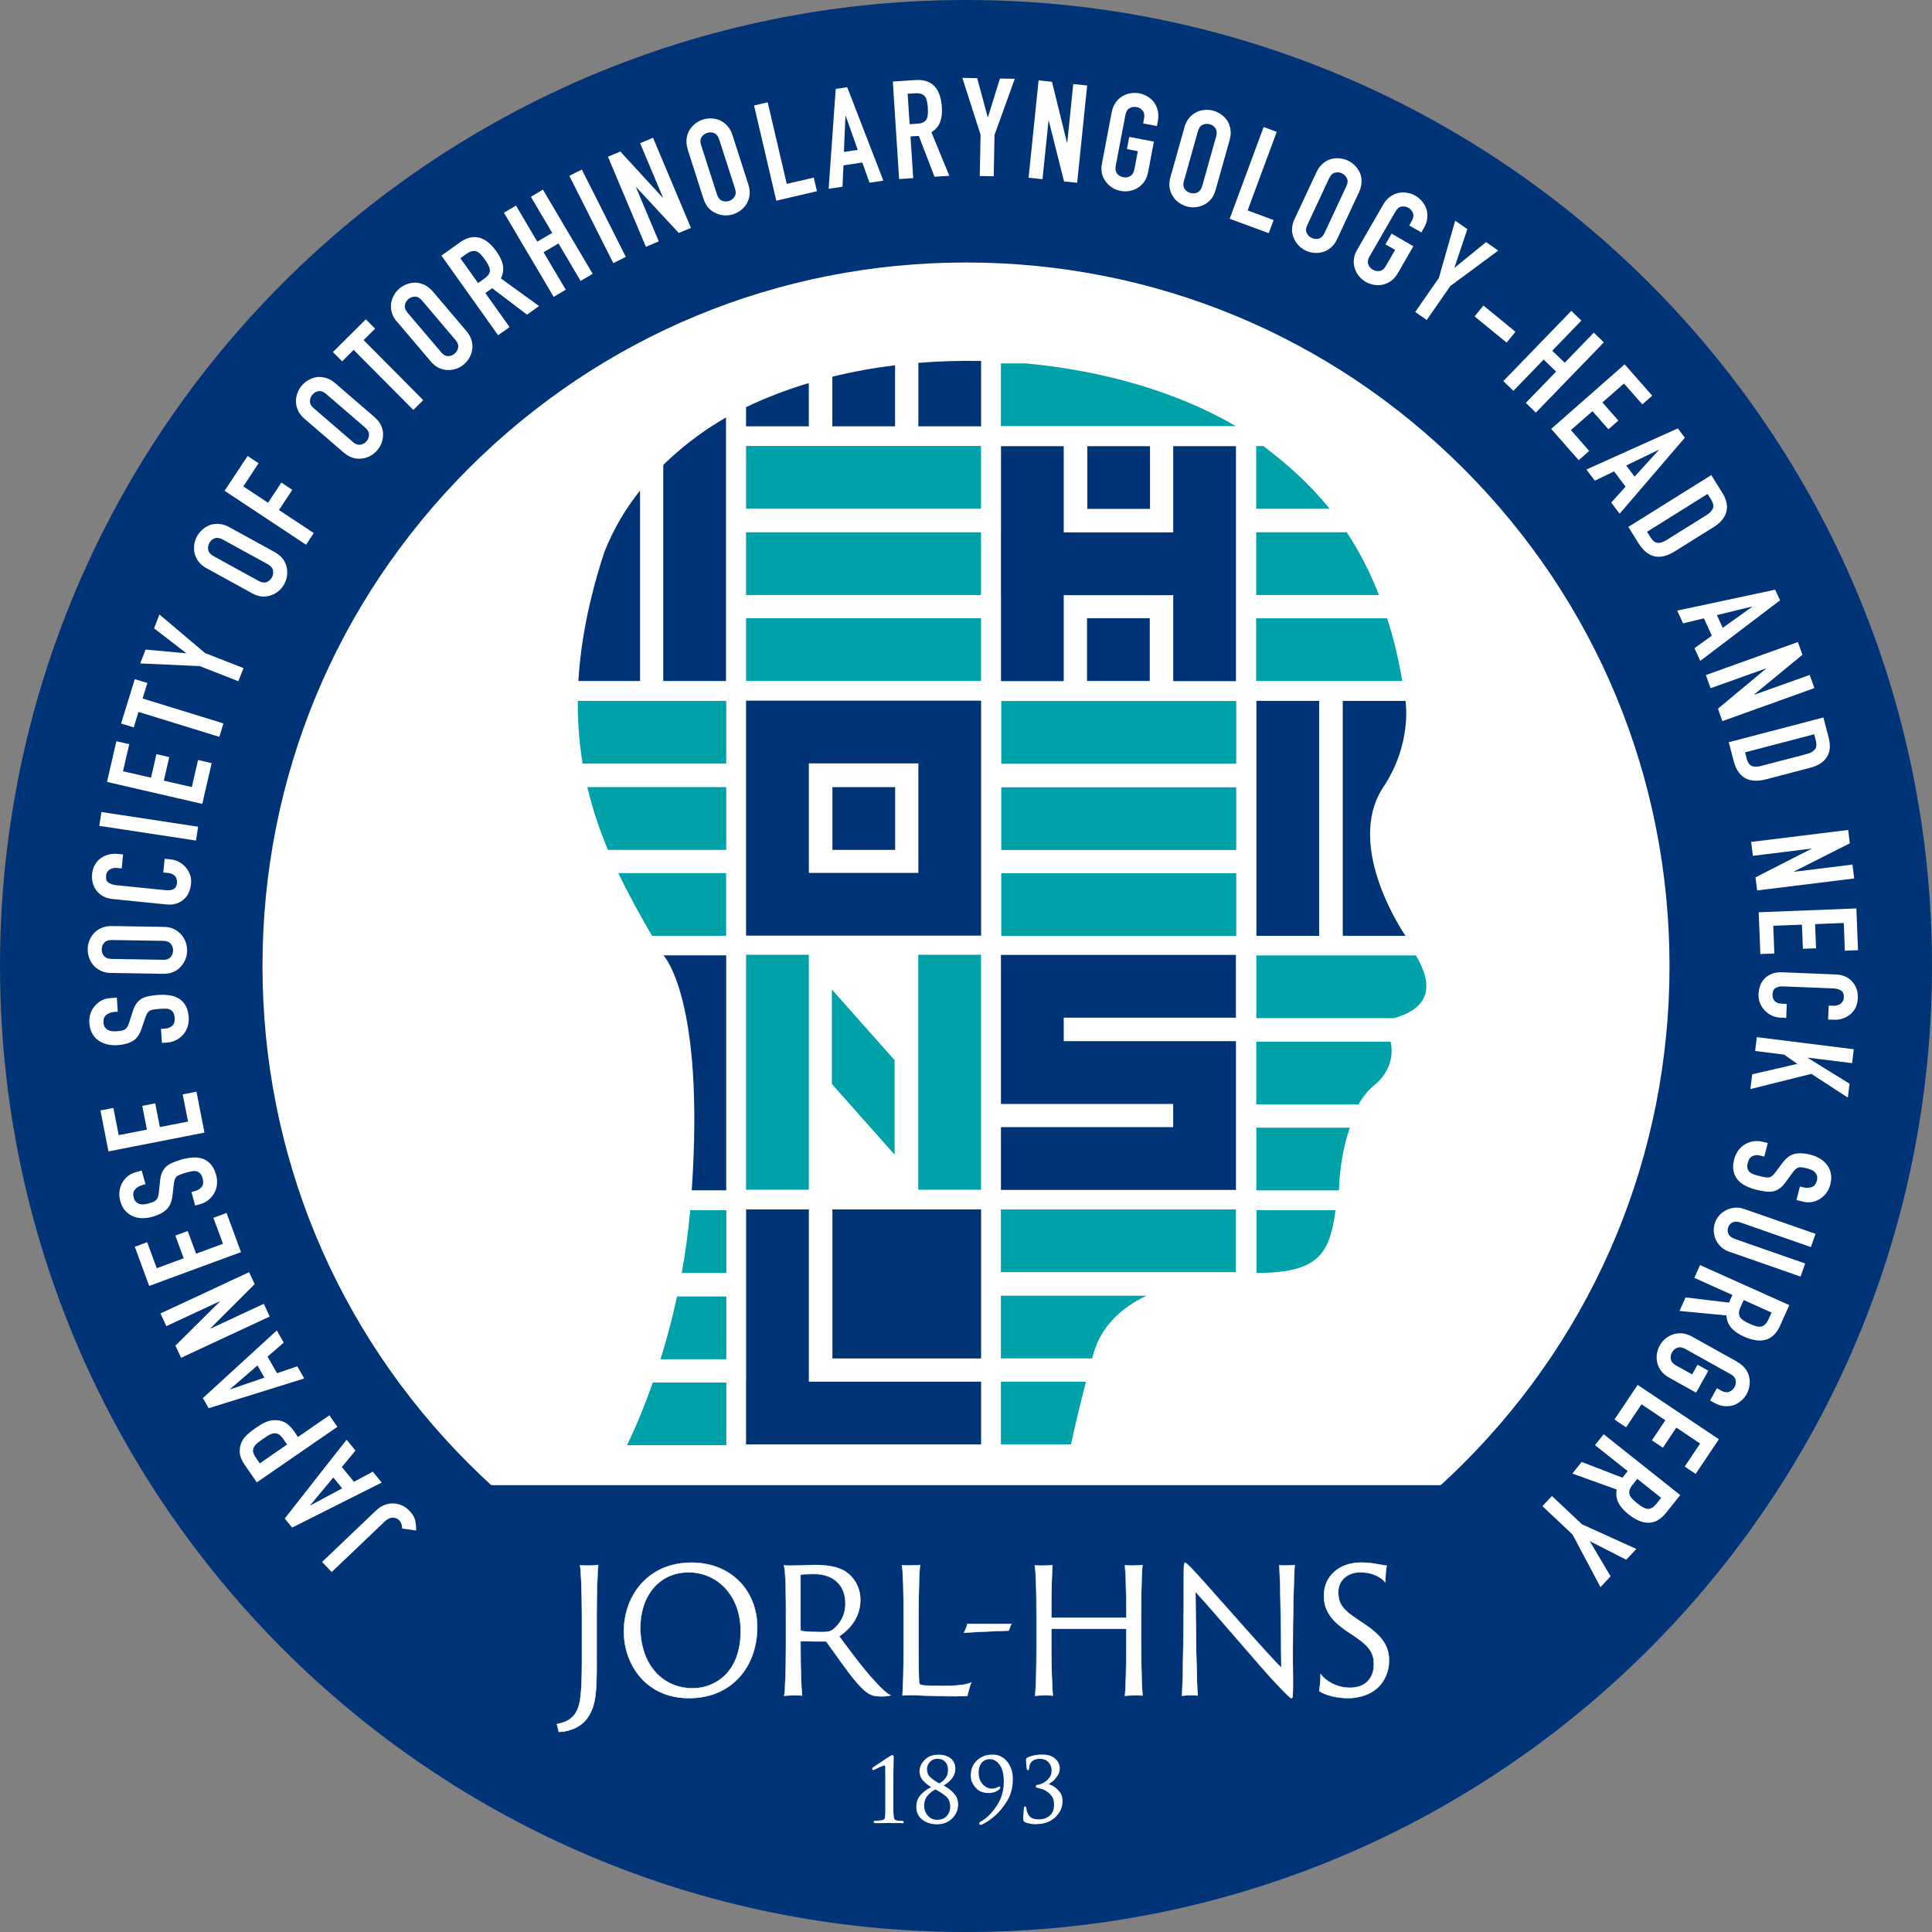 <?xml version="1.0" encoding="UTF-8"?>
<svg id="_レイヤー_2" data-name="レイヤー 2" xmlns="http://www.w3.org/2000/svg" viewBox="0 0 291.98 291.98">
  <rect x="0" y="0" width="291.98" height="291.98" fill="#808080" stroke="none"/>
  <defs>
    <style>
      .cls-1 {
        fill: none;
      }

      .cls-1, .cls-2, .cls-3, .cls-4 {
        stroke-width: 0px;
      }

      .cls-2 {
        fill: #fff;
      }

      .cls-3 {
        fill: #00a2aa;
      }

      .cls-4 {
        fill: #003477;
      }
    </style>
  </defs>
  <g id="_レイアウト" data-name="レイアウト">
    <g>
      <circle class="cls-2" cx="145.8" cy="146.35" r="120.79"/>
      <g>
        <g>
          <path class="cls-1" d="M122.24,131.92h16.55v-16.55h-16.55v16.55ZM125.8,118.96h9.48v9.48h-9.48v-9.48Z"/>
          <rect class="cls-4" x="125.8" y="118.96" width="9.48" height="9.48"/>
          <path class="cls-4" d="M122.24,105.89h-9.49v9.48h0v16.55h0v9.48h35.52v-35.51h-26.03ZM138.79,131.92h-16.55v-16.55h16.55v16.55Z"/>
          <g>
            <rect class="cls-3" x="151.32" y="105.94" width="35.51" height="9.48"/>
            <rect class="cls-3" x="151.32" y="118.98" width="35.51" height="9.48"/>
            <rect class="cls-3" x="151.32" y="131.97" width="35.51" height="9.48"/>
          </g>
          <polygon class="cls-4" points="125.8 182.78 125.8 205.3 138.79 205.3 145.46 205.3 148.27 205.3 148.27 182.78 145.46 182.78 125.8 182.78"/>
          <polygon class="cls-4" points="122.24 182.78 112.76 182.78 112.76 208.81 112.75 208.81 112.75 218.29 112.76 218.29 122.24 218.29 148.27 218.29 148.27 208.81 122.24 208.81 122.24 182.78"/>
          <g>
            <rect class="cls-3" x="112.75" y="67.4" width="35.51" height="9.48"/>
            <rect class="cls-3" x="112.75" y="80.44" width="35.51" height="9.48"/>
            <rect class="cls-3" x="112.75" y="93.43" width="35.51" height="9.48"/>
          </g>
          <rect class="cls-4" x="164.32" y="67.43" width="9.48" height="9.48"/>
          <polygon class="cls-4" points="177.31 80.46 160.76 80.46 160.76 67.43 151.28 67.43 151.28 80.46 151.27 80.46 151.27 89.95 151.28 89.95 151.28 102.94 160.76 102.94 160.76 89.95 177.31 89.95 177.31 102.94 186.79 102.94 186.79 67.43 177.31 67.43 177.31 80.46"/>
          <polygon class="cls-4" points="177.3 157.35 173.79 157.35 164.31 157.35 160.76 157.35 160.76 153.8 186.78 153.8 186.78 144.31 160.76 144.31 151.27 144.31 151.27 144.31 151.27 153.8 151.27 153.8 151.27 157.35 151.27 157.35 151.27 166.84 164.31 166.84 173.79 166.84 177.3 166.84 177.3 170.34 151.27 170.34 151.27 179.83 177.3 179.83 186.78 179.83 186.79 179.83 186.79 157.35 186.78 157.35 177.3 157.35"/>
          <rect class="cls-3" x="151.26" y="182.78" width="35.51" height="9.48"/>
          <path class="cls-3" d="M151.26,205.3h13.79c.05-.18.1-.36.15-.55,1.17-4.31,4.26-7.11,8.04-8.93h-21.98v9.48Z"/>
          <path class="cls-3" d="M151.26,218.29h10.6c.41-1.93,1.13-5.11,2.26-9.48h-12.86v9.48Z"/>
          <path class="cls-3" d="M189.85,76.89h11.09c-3.19-3.96-6.67-6.95-10.02-9.48h-1.07v9.48Z"/>
          <path class="cls-3" d="M189.85,89.92h18.55c-1.42-3.63-3.07-6.76-4.87-9.48h-13.68v9.48Z"/>
          <path class="cls-3" d="M189.85,102.92h22.08c-.6-3.47-1.37-6.62-2.29-9.48h-19.8v9.48Z"/>
          <rect class="cls-4" x="189.88" y="105.92" width="9.48" height="35.51"/>
          <path class="cls-3" d="M189.87,153.87h20.79c.11-.03.22-.05.34-.09,4.98-1.55,5.72-4.74,2.99-9.39h-24.12v9.48Z"/>
          <path class="cls-3" d="M189.87,166.91h15.43c.69-1.18,1.5-2.18,2.41-2.93,3.57-2.93,2.43-6.55,2.43-6.55h-20.28v9.48Z"/>
          <path class="cls-3" d="M189.87,179.9h12.48c.09-3.23.64-6.59,1.65-9.48h-14.13v9.48Z"/>
          <path class="cls-3" d="M201.84,182.9h-11.94v9.48c9.46,0,11.04-2.99,11.94-9.48Z"/>
          <path class="cls-3" d="M109.75,105.92h-22.43c-.03,3.35.24,6.5.73,9.48h21.7v-9.48Z"/>
          <path class="cls-3" d="M109.75,118.96h-20.99c.79,3.34,1.86,6.48,3.12,9.48h17.87v-9.48Z"/>
          <path class="cls-3" d="M109.75,131.95h-16.3c1.56,3.27,3.3,6.4,5.09,9.48h11.2v-9.48Z"/>
          <path class="cls-3" d="M109.77,182.9h-5.46c-.3,3.33-.74,6.5-1.28,9.48h6.74v-9.48Z"/>
          <path class="cls-3" d="M109.77,195.94h-7.45c-.75,3.47-1.61,6.65-2.5,9.48h9.95v-9.48Z"/>
          <path class="cls-3" d="M109.77,208.93h-11.11c-1.51,4.3-2.96,7.55-3.9,9.48h15.01v-9.48Z"/>
          <path class="cls-4" d="M122.23,64.43v-6.54c-3.3.99-6.48,2.2-9.48,3.64v2.9h9.48Z"/>
          <path class="cls-4" d="M135.27,64.43v-9.23c-3.22.4-6.4.97-9.48,1.73v7.5h9.48Z"/>
          <path class="cls-4" d="M148.27,64.43v-9.88c-3.17-.06-6.34.03-9.48.29v9.59h9.48Z"/>
          <path class="cls-3" d="M151.26,64.4h35.51c-8.82-5.16-20.06-8.41-31.78-9.48h-3.73v9.48Z"/>
          <rect class="cls-4" x="164.28" y="93.43" width="9.48" height="9.48"/>
          <path class="cls-4" d="M209.06,118.96c4.43-6.68,3.35-13.04,3.35-13.04h-9.48v35.51h9.48s-9.34-13.42-3.35-22.48Z"/>
          <path class="cls-4" d="M100.27,144.38s6.27,6.48,4.27,35.51h5.21v-35.51h-9.48Z"/>
          <g>
            <path class="cls-4" d="M87.41,102.92h9.32v-28.79c-2.11,2.65-4.01,5.76-5.41,9.34-2.36,7.22-3.57,13.64-3.91,19.45Z"/>
            <path class="cls-4" d="M100.24,102.92h9.48v-39.83c-2.43,1.39-5.99,3.75-9.48,7.17v32.66Z"/>
          </g>
          <g>
            <rect class="cls-3" x="138.78" y="144.29" width="9.48" height="35.51"/>
            <rect class="cls-3" x="112.75" y="144.29" width="9.48" height="35.51"/>
            <polygon class="cls-3" points="125.72 149.54 125.72 163.82 135.2 174.5 135.2 160.22 125.72 149.54"/>
          </g>
        </g>
        <path class="cls-4" d="M145.99,39.67c28.4,0,55.1,11.06,75.18,31.14,20.08,20.08,31.14,46.78,31.14,75.18s-11.06,55.1-31.14,75.18c-20.08,20.08-46.78,31.14-75.18,31.14s-55.1-11.06-75.18-31.14c-20.08-20.08-31.14-46.78-31.14-75.18s11.06-55.1,31.14-75.18c20.08-20.08,46.78-31.14,75.18-31.14M145.99,0C65.36,0,0,65.36,0,145.99s65.36,145.99,145.99,145.99,145.99-65.36,145.99-145.99S226.62,0,145.99,0h0Z"/>
        <path class="cls-4" d="M143.03,269.42c38.5,0,72.9-17.5,95.71-44.97H47.32c22.81,27.47,57.21,44.97,95.71,44.97Z"/>
        <g>
          <g>
            <path class="cls-2" d="M134.91,268.98v2.44c0,.67,0,1.27,0,1.81,0,.54.02.95.06,1.24.03.2.07.36.13.47.06.11.19.19.4.23.04,0,.1.02.18.03s.15.02.23.03c.1,0,.19.02.28.02.09,0,.15,0,.19,0,.03,0,.05.01.07.03.02.02.03.05.03.07s-.02.05-.05.06c-.04.01-.09.02-.17.02-.25,0-.48,0-.71,0-.22,0-.42,0-.59,0-.18,0-.32-.02-.42-.02-.11,0-.17,0-.19,0s-.09,0-.22,0c-.13,0-.3.01-.49.02h-.38c-.13,0-.26,0-.4.01h-.53c-.07,0-.12,0-.16-.02-.04-.01-.05-.03-.05-.06s.01-.05.03-.07c.02-.02.05-.03.07-.03.04,0,.12,0,.22,0,.11,0,.22-.01.33-.02.1,0,.19-.02.28-.03.09-.01.17-.02.22-.03.22-.04.36-.12.44-.22.07-.11.11-.26.12-.46.02-.29.03-.7.03-1.24s0-1.13,0-1.79v-3.31c0-.16-.01-.32-.01-.48v-.52c0-.13-.01-.23-.04-.3-.03-.07-.09-.11-.2-.11-.07,0-.18.03-.32.09-.15.06-.3.12-.46.19-.02.02-.04.03-.06.04-.02,0-.05.02-.07.03-.11.05-.22.11-.33.16l-.26.13-.05.03s-.04.02-.05.03h-.05s-.03,0-.05-.03-.02-.04-.03-.07v-.03s0-.02,0-.03c0-.01.01-.02.02-.03,0,0,.02-.02.03-.03.01-.01.02-.02.03-.03.02-.02.16-.11.42-.28.26-.17.55-.36.86-.57.3-.2.58-.39.84-.56.26-.17.4-.27.43-.28.06-.04.12-.08.17-.11s.1-.05.15-.05c.05,0,.09.03.11.08s.03.11.03.16v.04s0,.13-.01.3c0,.17-.01.41-.01.71,0,.29-.02.64-.03,1.05,0,.41-.01.87-.01,1.37h0Z"/>
            <path class="cls-2" d="M136.26,275.52c-.25,0-.48,0-.71,0-.22,0-.42,0-.59,0-.18,0-.32-.02-.43-.02-.1,0-.16,0-.18,0s-.09,0-.22,0c-.13,0-.29.01-.49.02h-.38c-.13,0-.26,0-.4.01h-.53c-.08,0-.14,0-.19-.03-.1-.04-.11-.11-.11-.14,0-.05.02-.1.06-.14.04-.04.08-.06.14-.06.04,0,.12,0,.22,0s.21-.01.33-.02c.09,0,.19-.02.28-.03.09-.01.16-.02.22-.03.19-.04.32-.1.38-.19.06-.09.09-.23.1-.41.02-.28.03-.69.03-1.24,0-.54,0-1.13,0-1.79v-3.31c0-.15-.01-.32-.01-.48v-.52c0-.12-.01-.21-.03-.27,0-.01-.02-.05-.11-.05-.04,0-.12.01-.29.08-.14.05-.29.12-.44.18-.02.02-.05.04-.08.05-.02,0-.05.02-.07.03-.11.05-.21.1-.32.15l-.32.16-.05.03h-.04s-.05.01-.05.01c-.05,0-.09-.02-.12-.06-.02-.03-.04-.06-.05-.09v-.05s0-.04,0-.06c0-.02.02-.04.04-.07l.04-.04s.02-.02.03-.03c.01-.01.03-.03.43-.29.26-.17.55-.36.86-.57.3-.2.58-.39.84-.56l.15-.1c.16-.11.26-.17.28-.18.06-.04.12-.08.18-.11.17-.1.33-.07.38.08.02.06.03.13.03.19v.04s0,.13-.01.3c0,.18-.01.41-.01.7,0,.29-.02.64-.03,1.06,0,.41-.01.87-.01,1.37v2.43c0,.67,0,1.27,0,1.8,0,.53.02.94.06,1.23.02.19.06.34.12.44.04.08.16.15.34.18.04,0,.1.02.17.02l.23.03c.09,0,.19.02.27.02.09,0,.15,0,.18,0,.05,0,.1.02.14.06.05.05.06.1.06.14,0,.03-.01.11-.11.14-.05.02-.11.03-.2.03ZM134.98,275.32c.16,0,.35,0,.57,0,.22,0,.46,0,.7,0,.03,0,.05,0,.07,0-.04,0-.09,0-.14,0-.09,0-.18-.01-.28-.02l-.23-.03c-.08,0-.14-.02-.19-.03-.24-.05-.39-.14-.46-.28-.06-.12-.11-.29-.13-.5-.04-.29-.06-.71-.06-1.25,0-.54,0-1.14,0-1.81v-2.44c0-.49,0-.95.01-1.36,0-.41.02-.77.03-1.06,0-.29,0-.53.01-.71,0-.17.01-.27.01-.29v-.04s0-.08-.02-.13c0-.02,0-.02-.02-.02-.03,0-.06.01-.1.03-.05.03-.11.07-.16.11-.02.02-.12.08-.28.19l-.15.1c-.26.17-.54.36-.84.56-.31.21-.6.4-.86.57-.33.21-.4.26-.41.27,0,0-.02.02-.03.03l-.04.04s0,.02.01.02h.01s.02-.01.04-.02l.32-.16c.11-.05.22-.11.33-.16.03-.01.06-.02.07-.03.01,0,.02-.01.03-.02l.03-.02c.16-.07.31-.14.46-.19.16-.06.27-.09.36-.09.18,0,.25.09.28.16.03.08.04.19.04.34v.52c0,.16,0,.32.01.48v3.31c0,.66,0,1.26,0,1.79,0,.55-.02.96-.03,1.24-.01.22-.05.39-.13.51-.09.13-.25.21-.49.26-.05,0-.13.02-.22.03-.1.01-.2.03-.29.03-.12,0-.23.02-.34.02-.09,0-.16,0-.21,0,.02,0,.05,0,.09,0h.53c.14,0,.27-.01.4-.01h.38c.19,0,.35-.01.49-.02.13,0,.21,0,.23,0s.08,0,.19,0c.11,0,.25.01.42.02h.01Z"/>
          </g>
          <g>
            <path class="cls-2" d="M138.57,273.05c0-.73.24-1.34.73-1.83.48-.49,1.02-.86,1.62-1.1-.51-.31-.95-.65-1.31-1.03-.36-.38-.54-.86-.54-1.45,0-.11,0-.21.03-.32.02-.11.05-.22.09-.34.15-.42.44-.81.88-1.17.44-.36,1.04-.53,1.81-.53.69,0,1.26.17,1.72.52.46.35.69.85.69,1.5,0,.51-.13.94-.39,1.3-.26.36-.55.65-.86.86-.11.08-.21.15-.32.21-.11.06-.21.12-.31.17.12.06.26.13.4.21s.28.17.42.26c.37.25.71.56,1.02.95.31.39.46.87.46,1.45,0,.77-.29,1.44-.86,2.02s-1.34.87-2.28.87c-.83,0-1.53-.22-2.12-.67-.58-.45-.88-1.07-.88-1.87h0ZM141.67,275.11c.61,0,1.1-.19,1.46-.59.37-.4.56-.9.56-1.49,0-.72-.24-1.27-.71-1.66-.47-.38-1.01-.73-1.61-1.04-.48.24-.9.57-1.25.98-.35.42-.53.96-.53,1.62,0,.59.19,1.1.58,1.54.39.44.89.65,1.5.65h0ZM141.72,265.71c-.48,0-.86.14-1.13.4-.27.26-.45.55-.53.86-.02.07-.03.14-.04.2,0,.07-.01.13-.01.2,0,.53.17.95.52,1.27.35.32.78.62,1.29.89.03.02.05.03.07.04s.05.02.07.04c.08-.04.16-.09.25-.15s.18-.12.28-.19c.22-.18.42-.41.61-.69.18-.29.28-.67.28-1.14,0-.5-.15-.92-.44-1.24-.3-.33-.7-.49-1.21-.49h0Z"/>
            <path class="cls-2" d="M141.56,275.7c-.84,0-1.57-.23-2.17-.69-.61-.47-.91-1.12-.91-1.95h0c0-.76.25-1.4.75-1.91.45-.45.95-.81,1.49-1.05-.45-.29-.85-.61-1.18-.95-.37-.39-.57-.9-.57-1.51,0-.11,0-.22.03-.34.02-.12.05-.24.1-.36.15-.43.46-.84.91-1.21.45-.37,1.08-.55,1.86-.55.7,0,1.3.18,1.78.54.48.36.73.89.73,1.57,0,.53-.14.98-.41,1.35-.26.36-.56.66-.88.89-.1.08-.21.15-.33.22-.06.03-.11.06-.16.09.08.04.16.09.25.14.14.08.29.17.43.27.37.25.72.58,1.04.97.32.4.48.91.48,1.51,0,.79-.3,1.49-.89,2.08-.59.6-1.38.9-2.34.9ZM141.88,265.37c-.74,0-1.33.17-1.75.51-.43.35-.71.72-.86,1.13-.04.11-.07.22-.09.32-.02.11-.03.21-.03.31,0,.56.17,1.03.52,1.39.35.37.79.71,1.29,1.01l.15.09-.17.07c-.58.23-1.12.59-1.59,1.08-.47.47-.7,1.07-.7,1.77h0c0,.78.28,1.39.84,1.82.57.43,1.26.65,2.06.65.91,0,1.66-.28,2.21-.84.56-.56.84-1.22.84-1.96,0-.56-.15-1.03-.44-1.4-.3-.38-.64-.69-1-.93-.14-.1-.28-.18-.42-.26-.14-.08-.27-.15-.39-.21l-.15-.08.2-.11c.08-.05.17-.09.26-.15.11-.06.22-.13.31-.2.31-.22.59-.5.84-.85.25-.34.37-.76.37-1.25,0-.63-.21-1.09-.66-1.43-.44-.33-1.01-.5-1.67-.5ZM141.76,275.21h-.09c-.64,0-1.17-.23-1.57-.68-.4-.45-.6-.99-.6-1.6,0-.68.19-1.24.55-1.67.36-.43.79-.76,1.28-1.01l.04-.02.04.02c.6.31,1.15.66,1.63,1.05.5.4.75.98.75,1.73,0,.61-.19,1.13-.58,1.55-.37.4-.85.61-1.44.62h0ZM141.36,270.43c-.45.23-.85.55-1.18.94-.34.4-.51.93-.51,1.56,0,.56.19,1.06.56,1.48.35.39.8.6,1.35.62h.09s.02-.01.04-.01c.56,0,1.02-.19,1.36-.56.35-.39.53-.87.53-1.43,0-.69-.23-1.22-.68-1.59-.46-.37-.98-.71-1.55-1.01ZM141.95,269.74l-.05-.03s-.04-.03-.06-.03c-.03-.01-.06-.03-.09-.05-.51-.27-.95-.58-1.3-.9-.37-.34-.55-.79-.55-1.34,0-.07,0-.15.01-.22,0-.07.02-.14.04-.22.08-.33.27-.64.55-.91.29-.27.69-.42,1.2-.43h.09s0,.02,0,.02c.49.02.89.19,1.18.52.31.34.47.78.47,1.3,0,.49-.1.89-.29,1.19-.19.29-.4.53-.63.71-.1.07-.2.14-.28.2-.09.06-.17.11-.26.16l-.05.03ZM141.63,265.8c-.41.02-.75.15-.98.37-.26.25-.43.52-.5.82-.02.07-.03.13-.04.2,0,.06-.01.13-.01.19,0,.5.17.91.49,1.21.34.31.77.61,1.27.88.03.02.05.03.06.03.01,0,.03.01.04.02.06-.04.13-.08.2-.12.09-.06.18-.12.27-.19.21-.17.41-.39.58-.67.17-.27.26-.64.26-1.09s-.14-.87-.42-1.18c-.28-.31-.65-.46-1.14-.46h-.09Z"/>
          </g>
          <g>
            <path class="cls-2" d="M149.94,265.26c.93,0,1.67.36,2.21,1.06.54.7.81,1.54.81,2.55,0,1.28-.29,2.38-.87,3.32-.58.94-1.22,1.7-1.93,2.29-.32.27-.63.51-.93.7-.3.19-.58.35-.84.48-.04.02-.07.03-.11.04s-.07.01-.1.01-.05-.01-.07-.03c-.02-.02-.03-.06-.03-.1,0-.04.01-.07.04-.11s.06-.06.09-.08c.15-.07.3-.16.45-.26.15-.11.31-.22.47-.36.67-.55,1.28-1.29,1.83-2.22.55-.94.83-2.03.83-3.29,0-1.15-.22-2.02-.65-2.61-.44-.58-.94-.88-1.52-.88s-1.04.21-1.35.62c-.31.41-.46.88-.46,1.4,0,.62.11,1.1.32,1.46.21.36.45.63.71.81.19.13.38.22.56.28s.31.08.39.08c.25,0,.46-.02.61-.06.15-.04.27-.08.36-.13.02,0,.03-.02.05-.03.01,0,.03-.02.05-.03.04-.03.08-.05.11-.06s.05-.02.07-.02.03,0,.04.02c0,.01.02.03.03.05v.05s0,.02-.01.03c0,0,0,.02-.01.03,0,0-.02.02-.03.03-.12.13-.28.24-.46.34-.19.09-.37.16-.57.2-.09.02-.18.03-.28.05-.1.01-.19.02-.28.02-.77,0-1.36-.2-1.77-.59-.41-.4-.69-.83-.82-1.31-.03-.11-.05-.22-.06-.33s-.02-.21-.02-.32c0-.92.3-1.66.9-2.22.6-.57,1.35-.85,2.26-.85h0Z"/>
            <path class="cls-2" d="M148.19,275.79c-.05,0-.1-.02-.14-.06-.03-.03-.06-.08-.06-.16,0-.06.02-.11.06-.16.04-.05.08-.08.12-.1.15-.07.3-.16.44-.26.15-.1.3-.22.46-.35.66-.54,1.27-1.28,1.81-2.2.54-.92.82-2.01.82-3.25,0-1.13-.21-1.99-.64-2.55-.42-.57-.9-.84-1.45-.84s-.98.19-1.27.58c-.3.39-.44.85-.44,1.35,0,.6.1,1.07.3,1.41.2.34.43.61.69.78.19.13.37.22.54.26.21.06.32.07.36.07.24,0,.44-.02.58-.06.14-.04.26-.08.34-.12.01,0,.02-.01.03-.02.02-.01.04-.02.06-.03.04-.02.08-.05.11-.06.1-.05.17-.03.22.03.02.02.03.04.04.06v.09s0,.04-.01.07c0,.01-.01.03-.03.05l-.09-.04.07.06c-.13.14-.29.26-.49.36-.19.1-.39.17-.59.21-.09.02-.19.03-.28.05-.1.01-.2.02-.29.02-.79,0-1.4-.21-1.83-.62-.42-.4-.71-.86-.84-1.35-.03-.12-.05-.23-.06-.34-.01-.11-.02-.22-.02-.33,0-.94.31-1.71.93-2.29.59-.56,1.34-.86,2.23-.88h0s.09-.01.09-.01c.96,0,1.72.38,2.28,1.09.55.71.83,1.58.83,2.6,0,1.29-.3,2.42-.89,3.37-.58.94-1.24,1.72-1.94,2.31-.32.27-.63.51-.94.71-.3.19-.59.35-.85.48-.05.02-.09.04-.13.05-.05.01-.09.02-.12.02ZM149.63,265.67c.61,0,1.14.31,1.6.91.45.6.67,1.49.67,2.66,0,1.27-.28,2.39-.84,3.34-.56.94-1.18,1.7-1.85,2.25-.16.13-.32.26-.48.36-.15.11-.31.2-.47.27-.02,0-.04.03-.06.05-.01.02-.02.04-.02.05,0,.02,0,.03,0,.04.03,0,.05,0,.09,0,.03,0,.06-.02.09-.03.25-.12.53-.28.83-.47.3-.19.61-.42.92-.69.69-.58,1.34-1.34,1.91-2.27.57-.92.86-2.02.86-3.27,0-.98-.27-1.82-.79-2.49-.5-.65-1.19-.99-2.05-1.02h0s-.09.01-.09.01c-.88,0-1.62.28-2.19.83-.58.55-.87,1.27-.87,2.16,0,.1,0,.2.02.31.01.1.03.21.06.32.13.45.39.88.79,1.26.39.38.97.57,1.71.57.08,0,.17,0,.26-.02.09-.01.19-.03.27-.05.18-.04.37-.11.54-.2s.32-.19.44-.32h.02s0-.03,0-.03c-.02.01-.05.03-.09.05-.02.01-.04.02-.05.03-.01,0-.03.02-.05.03-.09.05-.21.09-.37.13-.16.04-.37.06-.63.06-.09,0-.22-.03-.42-.08-.19-.06-.38-.15-.59-.29-.28-.19-.52-.48-.74-.84-.22-.37-.33-.87-.33-1.5,0-.54.16-1.03.48-1.45.32-.44.8-.66,1.42-.66ZM150.99,270.24l.08.03-.06-.06s0,0,0,0h0s-.01,0-.01.02Z"/>
          </g>
          <g>
            <path class="cls-2" d="M159.39,272.71c0-.6-.16-1.08-.47-1.43-.31-.36-.65-.62-1.02-.8-.17-.08-.34-.15-.5-.2-.17-.05-.32-.09-.45-.12-.04,0-.07-.02-.1-.02-.03,0-.06-.01-.07-.02-.06-.02-.11-.04-.13-.05-.03-.02-.04-.04-.04-.08,0-.04.03-.08.09-.11s.13-.04.22-.05c.11-.02.25-.06.41-.11.16-.06.32-.13.49-.23.3-.17.57-.41.82-.73.25-.32.38-.73.38-1.22,0-.1-.01-.21-.04-.34-.03-.13-.07-.27-.13-.41-.11-.26-.31-.5-.57-.71-.27-.21-.65-.32-1.16-.32s-.88.13-1.19.4c-.31.26-.47.65-.47,1.16,0,.05,0,.09-.02.11-.01.02-.03.04-.05.05h-.03s-.04,0-.05-.03-.03-.06-.04-.12c0-.08-.02-.16-.03-.25,0-.09-.02-.18-.03-.26,0-.16-.02-.31-.03-.45,0-.14-.01-.26-.01-.36,0-.04,0-.06,0-.09,0-.02.02-.05.03-.07,0-.02.02-.04.05-.05.02-.02.05-.04.09-.07.04-.02.07-.04.11-.05.04-.02.08-.03.13-.05.22-.09.49-.17.81-.24s.68-.11,1.09-.11c.72,0,1.27.12,1.64.37.37.25.63.51.78.81.07.15.12.29.15.43s.05.26.05.38c0,.39-.1.73-.3,1.04-.2.31-.41.57-.64.78-.17.14-.33.26-.48.36-.15.1-.27.16-.36.2v.05c.11.04.24.08.37.13.13.05.26.11.4.19.35.2.67.49.97.85.29.36.44.82.44,1.38,0,.92-.36,1.72-1.09,2.38-.73.66-1.68,1-2.86,1-.09,0-.18,0-.28-.01-.1,0-.2-.02-.3-.03-.21-.04-.41-.07-.6-.12-.19-.04-.33-.09-.43-.15-.03-.02-.05-.04-.07-.05-.02-.02-.04-.03-.05-.04-.04-.04-.07-.09-.08-.13,0-.04-.01-.09-.01-.15v-.4c0-.19.02-.38.03-.56.01-.18.02-.34.03-.47,0-.04.02-.09.02-.13,0-.04,0-.07,0-.1,0-.07.02-.12.03-.15.01-.03.04-.05.07-.05s.06.01.07.04c0,.03.02.07.03.15.04.51.21.93.5,1.27.29.34.78.51,1.48.51s1.23-.19,1.7-.58c.46-.39.69-.97.69-1.76h0Z"/>
            <path class="cls-2" d="M156.56,275.7c-.09,0-.19,0-.29-.01l-.3-.03c-.22-.04-.43-.08-.61-.12-.2-.05-.35-.1-.45-.15-.04-.02-.06-.04-.09-.06-.02-.02-.04-.03-.05-.04-.06-.06-.09-.12-.1-.18-.01-.05-.02-.1-.02-.16v-.4c0-.2.02-.39.03-.57l.03-.47c0-.05.02-.09.02-.13,0-.03,0-.06,0-.09.01-.09.02-.15.04-.19.06-.13.26-.12.31,0,.01.04.02.09.03.16.04.49.21.9.48,1.22.27.32.75.48,1.41.48s1.2-.19,1.64-.56c.44-.37.66-.93.66-1.69h0c0-.59-.15-1.05-.45-1.39-.3-.35-.64-.61-.99-.78-.16-.08-.32-.14-.49-.19-.17-.05-.31-.09-.44-.12-.04,0-.07-.02-.09-.02-.04,0-.07-.01-.1-.03-.06-.01-.11-.04-.14-.06-.05-.03-.08-.09-.08-.15,0-.05.02-.13.14-.19.07-.03.15-.05.25-.06.1-.02.24-.05.39-.11.15-.05.31-.13.47-.22.29-.16.56-.4.8-.71.24-.3.36-.7.36-1.17,0-.09-.01-.2-.04-.33s-.07-.25-.13-.39c-.11-.25-.29-.48-.55-.68-.25-.2-.62-.3-1.1-.3s-.84.13-1.14.37c-.29.25-.44.61-.44,1.09,0,.07-.01.12-.03.16-.02.04-.05.06-.08.08h-.04s-.03,0-.03,0c-.03,0-.07,0-.12-.05-.03-.03-.06-.09-.07-.17,0-.08-.02-.16-.03-.25,0-.09-.02-.18-.03-.26v-.13c-.02-.11-.02-.22-.03-.32,0-.14-.01-.26-.01-.36,0-.04,0-.08,0-.1,0-.03.02-.07.05-.1,0-.02.03-.04.06-.07l.09-.07s.09-.04.12-.06l.13-.06c.23-.09.5-.17.83-.24.33-.07.7-.11,1.11-.11.74,0,1.3.13,1.69.38.38.25.65.54.81.84.07.16.13.31.16.45s.05.28.05.4c0,.4-.11.77-.31,1.09-.2.31-.42.58-.65.8-.18.15-.34.27-.49.37-.09.06-.16.1-.23.14.07.02.15.05.23.08.13.05.27.12.41.19.36.21.7.5,1,.87.31.38.46.86.46,1.44,0,.95-.38,1.77-1.12,2.45-.74.68-1.72,1.02-2.92,1.02ZM154.93,273.22s0,.04-.01.07c0,.02,0,.05,0,.1,0,.04-.01.09-.02.13l-.03.46c-.01.18-.02.37-.03.56v.39s0,.09.01.13c0,.03.02.06.06.09,0,0,.02.02.04.03.02.02.04.03.07.05.08.04.22.09.4.13.18.04.38.08.59.12l.29.03c.1,0,.19.01.28.01,1.15,0,2.09-.33,2.8-.97.7-.64,1.06-1.42,1.06-2.32,0-.53-.14-.98-.42-1.32-.29-.36-.6-.63-.94-.83-.13-.07-.26-.13-.39-.18-.13-.05-.25-.1-.36-.13l-.06-.02v-.18l.06-.02c.08-.03.2-.1.34-.19.14-.09.3-.21.47-.35.22-.2.43-.46.62-.76.19-.29.28-.63.28-.99,0-.1-.01-.22-.04-.36-.03-.13-.08-.27-.14-.41-.14-.27-.39-.53-.75-.77-.35-.23-.89-.35-1.59-.35-.4,0-.76.03-1.07.1-.31.07-.58.15-.8.23l-.12.05s-.07.03-.11.05h0s-.06.06-.06.06c-.02.01-.02.02-.02.02-.02.03-.02.05-.03.05,0,.01,0,.03,0,.07,0,.1,0,.21.01.35,0,.1.01.21.02.32v.13c.02.08.02.17.03.26,0,.09.02.17.03.25,0,.01,0,.02,0,.03,0,0,0-.02,0-.03,0-.54.17-.95.5-1.23.33-.28.75-.42,1.25-.42s.93.11,1.21.34c.28.22.48.47.6.75.07.15.11.29.14.43.03.13.04.26.04.36,0,.51-.13.94-.39,1.28-.26.33-.54.58-.85.76-.17.1-.34.18-.5.24-.17.06-.3.1-.43.12-.08,0-.15.02-.19.05-.03.01-.03.02-.03.02,0,.01.03.03.11.05.02,0,.03.01.06.02.04,0,.07.01.11.02.13.03.28.07.45.12.17.06.35.12.51.2.38.18.73.46,1.05.82.33.37.49.87.49,1.49h0c0,.82-.24,1.43-.73,1.84-.48.4-1.07.6-1.75.6s-1.24-.18-1.55-.54c-.3-.35-.48-.8-.52-1.32,0-.02,0-.04,0-.06Z"/>
          </g>
        </g>
        <g>
          <path class="cls-2" d="M48.67,236.06l8.17-7.79c.73-.7,1.56-1.05,2.49-1.06.46,0,.91.09,1.35.27.44.18.86.48,1.26.91.47.49.75,1,.84,1.53.1.53.13.99.1,1.38l-2.11-.29c0-.21-.02-.43-.09-.65-.06-.22-.17-.41-.32-.57-.09-.09-.2-.18-.35-.27-.15-.09-.33-.14-.53-.15-.19-.02-.41,0-.64.1-.23.09-.48.26-.75.52l-7.96,7.59-1.46-1.53Z"/>
          <path class="cls-2" d="M57.68,224.06l-13.53,6.8-1.12-1.37,9.35-11.91,1.34,1.64-2.06,2.49,1.83,2.23,2.85-1.53,1.34,1.64ZM50.37,223.29l-3.49,4.19.03.03,4.8-2.58-1.34-1.64Z"/>
          <path class="cls-2" d="M50.98,215.64l-12.17,8.39-1.8-2.61c-.33-.48-.56-.94-.69-1.39-.13-.45-.13-.93-.02-1.45.11-.52.35-.98.7-1.39.35-.41.89-.86,1.62-1.37.55-.38,1.03-.67,1.45-.86.42-.2.86-.3,1.34-.33.56-.04,1.09.07,1.59.31.5.25.97.69,1.42,1.34l.61.89,4.75-3.28,1.2,1.74ZM39.25,221.16l4.14-2.85-.58-.84c-.24-.35-.48-.59-.72-.72-.24-.12-.48-.17-.72-.13-.23.03-.48.12-.74.27-.26.15-.55.34-.85.55-.29.2-.55.39-.8.58-.25.19-.44.4-.57.62-.13.22-.19.46-.16.72.02.25.15.55.39.89l.62.91Z"/>
          <path class="cls-2" d="M46,208.32l-14.46,4.5-.88-1.53,11.17-10.22,1.05,1.84-2.45,2.12,1.44,2.5,3.06-1.04,1.06,1.84ZM38.91,206.36l-4.13,3.57.02.04,5.16-1.77-1.05-1.84Z"/>
          <path class="cls-2" d="M40.77,198.96l-13.4,6.24-.86-1.84,6.72-6.66-.02-.04-8.07,3.76-.89-1.92,13.4-6.24.84,1.81-6.69,6.68.02.04,8.05-3.75.89,1.92Z"/>
          <path class="cls-2" d="M36.42,189.23l-13.87,5.11-2.18-5.92,1.87-.69,1.45,3.93,4.07-1.5-1.26-3.43,1.87-.69,1.26,3.43,4.07-1.5-1.45-3.93,1.99-.73,2.18,5.92Z"/>
          <path class="cls-2" d="M21.42,176.92l.57,2.04-.46.13c-.46.13-.84.35-1.12.67-.28.31-.34.73-.2,1.25.08.28.2.49.35.64.16.14.33.24.52.31.2.06.42.08.65.05.23-.02.47-.06.71-.13.28-.08.51-.15.69-.23.18-.07.33-.17.46-.29.12-.12.22-.27.28-.46.06-.18.11-.42.14-.72l.18-1.73c.05-.5.15-.93.3-1.27.16-.34.37-.64.63-.88.28-.24.61-.44,1.01-.61.39-.17.85-.32,1.37-.47.6-.17,1.17-.26,1.72-.29.55-.02,1.04.05,1.47.21.45.17.85.46,1.19.85.34.39.6.91.78,1.57.14.49.18.98.13,1.45-.05.48-.19.91-.41,1.3-.22.39-.51.74-.87,1.03-.35.29-.77.51-1.25.64l-.76.21-.57-2.04.64-.18c.37-.1.68-.31.92-.61.24-.3.28-.72.14-1.24-.1-.35-.22-.6-.38-.77-.16-.17-.34-.27-.56-.33-.22-.06-.46-.06-.72,0-.27.05-.56.12-.88.21-.37.11-.68.21-.91.3-.23.1-.41.2-.53.32-.12.13-.21.29-.26.47s-.09.41-.13.69l-.19,1.63c-.11.98-.42,1.7-.93,2.17-.51.47-1.21.83-2.1,1.08-.53.15-1.06.22-1.58.21-.52-.01-.99-.12-1.42-.31-.42-.18-.8-.46-1.13-.84-.33-.37-.58-.86-.74-1.46-.14-.5-.18-.99-.11-1.47.07-.47.21-.91.43-1.3.47-.79,1.11-1.3,1.94-1.54l1-.28Z"/>
          <path class="cls-2" d="M30.89,171.17l-14.5,2.84-1.21-6.19,1.95-.38.81,4.11,4.26-.83-.7-3.59,1.96-.38.7,3.58,4.26-.83-.81-4.11,2.08-.41,1.21,6.19Z"/>
          <path class="cls-2" d="M17.66,150.79l.14,2.11-.48.03c-.48.03-.89.18-1.23.43-.34.25-.48.65-.45,1.19.02.29.09.52.21.69.12.17.27.31.44.41.19.1.4.16.63.19s.47.03.72.01c.29-.02.53-.05.72-.08.19-.03.36-.1.51-.19.14-.09.27-.22.37-.39.1-.17.2-.39.29-.68l.53-1.66c.15-.48.33-.87.55-1.18.22-.31.49-.55.79-.74.32-.17.69-.3,1.11-.39.42-.08.89-.14,1.43-.18.62-.04,1.2-.02,1.74.07.54.09,1.01.26,1.4.51.41.26.74.62.99,1.08.25.45.4,1.02.45,1.7.03.51-.02.99-.17,1.45-.15.45-.37.85-.67,1.19-.3.34-.65.62-1.06.83-.41.21-.86.34-1.36.37l-.79.05-.14-2.11.66-.05c.39-.03.73-.16,1.02-.41.29-.25.43-.64.39-1.18-.02-.36-.1-.64-.21-.83s-.28-.34-.48-.44c-.2-.1-.44-.15-.71-.15-.27,0-.57,0-.9.03-.38.03-.7.06-.95.11-.25.05-.44.11-.59.21-.14.11-.26.24-.35.41-.09.17-.17.38-.27.65l-.52,1.55c-.31.94-.76,1.58-1.36,1.93-.59.35-1.35.56-2.28.62-.55.04-1.08,0-1.59-.12-.51-.12-.95-.32-1.33-.6-.38-.26-.69-.61-.93-1.05-.24-.43-.39-.96-.43-1.58-.03-.53.03-1.01.19-1.46.16-.45.39-.84.69-1.18.62-.68,1.36-1.05,2.21-1.11l1.04-.07Z"/>
          <path class="cls-2" d="M16.81,147.05c-.6-.01-1.12-.12-1.58-.34-.45-.22-.83-.5-1.13-.85-.29-.34-.5-.72-.64-1.14-.14-.42-.21-.85-.21-1.28,0-.43.09-.85.25-1.27.16-.42.39-.8.69-1.14.31-.33.69-.59,1.15-.79.46-.2.99-.3,1.58-.29l7.8.13c.62,0,1.15.12,1.59.34.44.22.8.49,1.09.83.3.35.52.74.67,1.16.15.42.21.85.21,1.28,0,.43-.09.85-.25,1.27-.16.42-.4.79-.71,1.12-.29.34-.66.61-1.11.81-.45.2-.98.29-1.6.28l-7.8-.13ZM24.64,145.06c.51,0,.89-.13,1.14-.41.25-.28.37-.61.38-1,0-.39-.11-.72-.35-1.01-.24-.29-.61-.44-1.12-.45l-7.8-.13c-.51,0-.89.13-1.14.41-.25.28-.37.61-.38,1,0,.39.11.73.35,1.01.24.29.61.43,1.12.44l7.8.13Z"/>
          <path class="cls-2" d="M24.9,129.79l.91.09c.45.05.88.18,1.26.39.39.21.73.49,1.01.82.29.34.5.72.65,1.14.15.43.19.87.14,1.34-.04.4-.14.8-.29,1.2-.15.4-.38.75-.69,1.05-.31.3-.69.54-1.15.71-.46.17-1.02.22-1.69.15l-8.09-.82c-.48-.05-.92-.18-1.32-.38-.4-.21-.73-.48-1-.81-.27-.33-.47-.72-.6-1.16-.13-.44-.17-.91-.12-1.42.1-.99.51-1.76,1.21-2.32.35-.27.75-.47,1.2-.6.45-.13.93-.17,1.44-.12l.83.08-.21,2.11-.7-.07c-.41-.04-.78.04-1.11.24-.33.2-.51.5-.55.9-.05.52.07.89.38,1.09.31.21.71.33,1.2.38l7.51.76c.43.04.8-.01,1.1-.17.31-.16.49-.48.53-.96.01-.14,0-.29-.03-.45-.03-.16-.1-.32-.19-.47-.1-.14-.24-.26-.42-.36-.18-.1-.42-.17-.71-.2l-.72-.07.21-2.11Z"/>
          <path class="cls-2" d="M29.62,127.03l-14.61-2.22.32-2.09,14.61,2.22-.32,2.09Z"/>
          <path class="cls-2" d="M30.57,121.49l-14.4-3.32,1.42-6.15,1.94.45-.94,4.09,4.23.97.82-3.56,1.94.45-.82,3.56,4.23.97.94-4.09,2.06.48-1.42,6.15Z"/>
          <path class="cls-2" d="M33.15,111.36l-12.22-3.77-.72,2.34-1.91-.59,2.07-6.7,1.9.58-.72,2.34,12.22,3.77-.62,2.02Z"/>
          <path class="cls-2" d="M36.01,102.95l-5.82-2.28-9-.41.82-2.09,6.09.56.02-.04-4.84-3.73.82-2.09,6.88,5.82,5.82,2.28-.77,1.97Z"/>
          <path class="cls-2" d="M31.23,85.89c-.52-.29-.93-.63-1.23-1.03-.3-.4-.5-.83-.6-1.28-.09-.43-.1-.87-.04-1.31.07-.44.21-.85.42-1.23.21-.38.48-.71.82-1.01.34-.3.72-.53,1.14-.69.43-.14.89-.2,1.39-.16.5.04,1.01.2,1.53.49l6.84,3.76c.54.3.96.65,1.25,1.04.29.4.48.81.57,1.24.1.45.11.9.05,1.34-.07.44-.21.85-.41,1.23-.21.38-.48.71-.82,1.01-.34.3-.72.52-1.14.66-.42.16-.88.23-1.37.2-.49-.03-1-.2-1.55-.5l-6.84-3.76ZM39.09,87.8c.45.25.85.3,1.2.17.35-.13.62-.37.8-.71.19-.34.24-.69.17-1.06-.07-.37-.34-.67-.78-.92l-6.84-3.76c-.45-.24-.85-.3-1.2-.17-.35.13-.62.37-.8.71-.19.34-.24.69-.17,1.06.08.37.34.67.79.92l6.84,3.76Z"/>
          <path class="cls-2" d="M46.26,82.33l-12.32-8.16,3.48-5.26,1.66,1.1-2.31,3.5,3.74,2.47,2.01-3.05,1.66,1.1-2.02,3.05,5.26,3.48-1.17,1.77Z"/>
          <path class="cls-2" d="M46.03,63.3c-.45-.39-.78-.81-.99-1.27-.21-.46-.32-.91-.32-1.37,0-.44.08-.87.24-1.29.16-.42.38-.79.66-1.12.28-.32.61-.6,1.01-.82.39-.22.81-.37,1.25-.44.45-.05.91,0,1.39.13.48.14.95.41,1.4.8l5.91,5.1c.47.4.81.83,1.01,1.28.2.45.3.89.3,1.33,0,.46-.07.9-.23,1.32-.16.42-.38.79-.66,1.11-.28.33-.61.6-1.01.82-.39.22-.81.36-1.26.41-.45.07-.9.04-1.37-.09-.47-.13-.94-.4-1.42-.81l-5.91-5.09ZM53.32,66.79c.39.34.77.47,1.14.42.37-.06.68-.23.93-.52.25-.29.38-.63.38-1,0-.37-.19-.73-.58-1.06l-5.91-5.1c-.39-.33-.77-.47-1.13-.42-.37.06-.68.23-.93.53-.25.29-.38.63-.38,1,0,.37.19.73.58,1.06l5.91,5.09Z"/>
          <path class="cls-2" d="M62.46,61.95l-9.01-9.07-1.74,1.73-1.4-1.41,4.98-4.94,1.4,1.41-1.74,1.73,9.01,9.07-1.5,1.49Z"/>
          <path class="cls-2" d="M60,48.65c-.38-.45-.65-.92-.78-1.4-.14-.48-.17-.95-.11-1.41.06-.44.21-.85.43-1.24.22-.39.5-.72.83-1s.7-.5,1.12-.65c.42-.16.86-.24,1.31-.24.45.02.9.13,1.36.35.45.21.87.55,1.26,1l5.05,5.95c.4.48.67.95.8,1.42.13.47.16.93.1,1.36-.07.46-.21.88-.43,1.27-.22.39-.5.72-.82,1-.33.28-.7.5-1.12.65s-.85.23-1.3.21c-.45,0-.9-.1-1.35-.3-.44-.2-.87-.54-1.27-1.02l-5.05-5.95ZM66.66,53.23c.33.39.68.59,1.05.59.37,0,.71-.12,1-.38.3-.25.47-.56.53-.93.06-.37-.08-.75-.41-1.14l-5.05-5.95c-.33-.39-.69-.59-1.06-.59-.37,0-.71.12-1,.37-.3.25-.47.56-.53.93-.06.37.08.75.41,1.14l5.06,5.95Z"/>
          <path class="cls-2" d="M75.28,50.67l-8.57-12.04,2.77-1.98c2.03-1.44,3.88-.99,5.56,1.37.51.71.83,1.39.96,2.04.13.65.03,1.33-.3,2.02l5.77,4.17-1.82,1.3-5.27-3.99-1.03.73,3.66,5.14-1.73,1.23ZM69.58,39.03l2.67,3.75.98-.7c.3-.22.52-.43.64-.64.12-.21.18-.43.16-.66-.02-.22-.1-.46-.23-.72-.13-.26-.3-.53-.52-.84-.22-.3-.42-.56-.62-.77-.2-.21-.41-.36-.63-.46-.44-.16-.96-.03-1.55.39l-.9.64Z"/>
          <path class="cls-2" d="M83.68,44.87l-7.52-12.72,1.82-1.08,3.22,5.45,2.25-1.33-3.22-5.45,1.82-1.08,7.52,12.72-1.82,1.08-3.35-5.67-2.25,1.33,3.35,5.66-1.82,1.08Z"/>
          <path class="cls-2" d="M92.69,39.77l-6.65-13.2,1.89-.95,6.65,13.2-1.89.95Z"/>
          <path class="cls-2" d="M97.62,37.31l-5.74-13.62,1.87-.79,6.4,6.97.04-.02-3.45-8.21,1.95-.82,5.73,13.62-1.84.77-6.43-6.93h-.04s3.45,8.2,3.45,8.2l-1.95.82Z"/>
          <path class="cls-2" d="M103.95,22.6c-.18-.57-.25-1.1-.19-1.6.06-.5.21-.95.44-1.34.23-.38.52-.7.87-.98.35-.27.74-.48,1.14-.61.41-.13.84-.19,1.29-.17.45.02.88.11,1.3.28.41.19.78.47,1.12.84.34.37.6.84.78,1.41l2.39,7.43c.19.59.26,1.13.19,1.62-.06.49-.21.91-.43,1.29-.23.4-.53.73-.89,1-.36.27-.74.48-1.15.61-.41.13-.84.19-1.29.17-.45-.02-.88-.12-1.29-.31-.42-.17-.79-.43-1.13-.79-.33-.36-.59-.83-.79-1.43l-2.38-7.43ZM108.35,29.38c.16.49.41.8.75.95.34.14.7.16,1.07.04.37-.12.65-.34.85-.66.2-.32.22-.72.06-1.21l-2.39-7.43c-.16-.49-.41-.8-.75-.95-.35-.14-.7-.16-1.07-.04-.37.12-.65.34-.85.65-.2.32-.22.72-.06,1.21l2.39,7.43Z"/>
          <path class="cls-2" d="M117.32,30.33l-3.36-14.39,2.06-.48,2.88,12.33,4.08-.95.48,2.06-6.15,1.43Z"/>
          <path class="cls-2" d="M125.23,28.54l1.07-15.1,1.74-.26,5.46,14.12-2.09.31-1.09-3.05-2.85.43-.14,3.23-2.09.31ZM129.63,22.65l-1.82-5.14h-.04s-.23,5.45-.23,5.45l2.09-.31Z"/>
          <path class="cls-2" d="M135.88,27.07l-.95-14.75,3.4-.22c2.48-.16,3.82,1.2,4.01,4.09.06.87-.03,1.62-.26,2.24-.23.63-.67,1.15-1.32,1.56l2.71,6.58-2.24.14-2.37-6.17-1.26.08.41,6.3-2.11.14ZM137.17,14.17l.3,4.6,1.2-.08c.37-.02.67-.1.88-.21.21-.12.38-.28.49-.48.1-.2.16-.44.18-.73.02-.29.02-.61,0-.99s-.06-.7-.13-.98c-.06-.28-.16-.52-.3-.72-.29-.37-.8-.53-1.53-.48l-1.1.07Z"/>
          <path class="cls-2" d="M148.07,26.6l.12-6.25-2.75-8.58,2.24.04,1.59,5.9h.04l1.81-5.84,2.24.04-3.06,8.48-.12,6.25-2.12-.04Z"/>
          <path class="cls-2" d="M155.45,26.85l1.51-14.7,2.02.21,2.27,9.19h.04s.91-8.85.91-8.85l2.1.22-1.51,14.7-1.98-.2-2.31-9.17h-.04s-.91,8.83-.91,8.83l-2.11-.22Z"/>
          <path class="cls-2" d="M168.01,16.98c.11-.58.31-1.08.6-1.49.29-.41.63-.73,1.03-.96.38-.22.79-.37,1.23-.44.45-.07.88-.06,1.3.01.42.08.82.24,1.21.46.39.23.72.52,1.01.87.27.36.46.78.58,1.27.12.49.12,1.02.01,1.61l-.14.74-2.08-.4.14-.74c.1-.5.03-.9-.21-1.19-.23-.29-.54-.47-.92-.54-.38-.07-.73-.02-1.06.17-.32.18-.54.53-.63,1.03l-1.46,7.67c-.1.5-.03.9.21,1.19.23.29.54.47.92.54.38.07.73.02,1.06-.17.32-.18.53-.53.63-1.03l.52-2.73-1.65-.32.35-1.84,3.73.71-.87,4.57c-.12.61-.32,1.12-.61,1.51-.29.4-.62.71-1,.93-.4.23-.82.39-1.26.46-.44.07-.88.06-1.3-.02s-.83-.23-1.21-.46c-.39-.23-.71-.53-.98-.88-.29-.35-.49-.76-.61-1.24-.12-.48-.12-1.02,0-1.63l1.46-7.67Z"/>
          <path class="cls-2" d="M178.99,19.25c.16-.57.4-1.05.73-1.43.32-.38.69-.68,1.11-.88.4-.19.82-.3,1.27-.33.45-.03.88,0,1.29.13.41.11.8.3,1.17.56.36.26.67.58.93.95.24.38.39.82.47,1.32.08.5.03,1.03-.13,1.6l-2.11,7.51c-.17.6-.41,1.09-.73,1.45-.32.37-.68.65-1.08.84-.42.2-.85.31-1.29.35-.45.03-.88-.01-1.29-.13-.41-.12-.8-.3-1.17-.56-.36-.26-.67-.58-.9-.97-.26-.37-.42-.8-.5-1.28-.08-.48-.04-1.02.13-1.62l2.11-7.51ZM178.92,27.34c-.14.49-.1.9.11,1.2.21.31.5.52.87.62.37.11.73.08,1.07-.08s.58-.48.72-.97l2.11-7.51c.14-.49.1-.89-.1-1.2-.21-.31-.5-.52-.87-.62-.37-.11-.73-.08-1.07.08-.34.16-.58.48-.72.97l-2.11,7.51Z"/>
          <path class="cls-2" d="M185.84,33.06l5.13-13.86,1.98.73-4.4,11.87,3.93,1.46-.74,1.98-5.92-2.19Z"/>
          <path class="cls-2" d="M198.95,26.03c.25-.54.57-.97.95-1.3.38-.33.79-.56,1.23-.68.42-.12.86-.16,1.31-.12.45.04.86.15,1.25.33.39.18.74.43,1.06.75.32.32.57.68.77,1.09.17.42.26.88.25,1.38s-.13,1.02-.38,1.56l-3.3,7.07c-.26.56-.58,1.01-.96,1.32-.38.31-.77.53-1.2.65-.44.13-.89.18-1.33.13-.45-.04-.86-.15-1.25-.33-.39-.18-.74-.43-1.06-.75-.32-.32-.56-.68-.74-1.1-.19-.41-.29-.86-.29-1.35,0-.49.13-1.02.39-1.58l3.3-7.07ZM197.57,34c-.22.46-.25.87-.09,1.2.15.34.41.59.76.76.35.16.71.2,1.07.1.36-.1.65-.38.86-.84l3.3-7.07c.22-.46.25-.87.09-1.2-.16-.34-.41-.59-.76-.76-.35-.16-.71-.19-1.07-.09-.36.1-.65.38-.86.84l-3.3,7.07Z"/>
          <path class="cls-2" d="M209.03,30.93c.3-.51.65-.92,1.06-1.21.41-.29.84-.48,1.29-.57.43-.09.87-.09,1.31-.01.44.08.85.22,1.22.44.37.21.7.49.99.84.29.34.51.72.67,1.15.14.43.18.89.13,1.39-.05.5-.22,1.01-.52,1.52l-.37.65-1.83-1.06.37-.65c.26-.44.32-.84.2-1.19-.13-.35-.35-.62-.69-.82-.34-.19-.69-.25-1.05-.19-.37.07-.68.32-.93.77l-3.9,6.76c-.26.44-.32.84-.2,1.19.13.35.36.63.69.82.33.19.69.26,1.05.19.37-.07.68-.32.93-.77l1.39-2.41-1.46-.84.93-1.62,3.29,1.9-2.32,4.03c-.31.54-.67.95-1.07,1.23-.4.28-.82.46-1.25.55-.45.09-.9.1-1.34.02s-.85-.23-1.22-.44c-.37-.21-.7-.49-.99-.83-.29-.34-.5-.73-.64-1.16-.15-.42-.21-.88-.17-1.37s.22-1,.53-1.54l3.9-6.76Z"/>
          <path class="cls-2" d="M213.89,47.14l3.56-5.13,2.47-8.66,1.84,1.28-1.95,5.8.03.02,4.75-3.86,1.84,1.28-7.25,5.36-3.56,5.13-1.74-1.21Z"/>
          <path class="cls-2" d="M222.85,47.82l1.34-1.64,4.84,3.96-1.34,1.64-4.83-3.96Z"/>
          <path class="cls-2" d="M227.19,57.6l10.28-10.62,1.52,1.47-4.4,4.55,1.88,1.82,4.4-4.55,1.52,1.47-10.28,10.62-1.52-1.47,4.58-4.73-1.88-1.82-4.57,4.73-1.52-1.47Z"/>
          <path class="cls-2" d="M234.43,64.82l11.1-9.76,4.17,4.74-1.5,1.31-2.77-3.15-3.26,2.86,2.41,2.74-1.5,1.32-2.41-2.74-3.26,2.86,2.77,3.15-1.59,1.4-4.17-4.74Z"/>
          <path class="cls-2" d="M239.76,70.95l13.81-6.21,1.06,1.41-9.86,11.49-1.27-1.69,2.17-2.4-1.73-2.31-2.92,1.4-1.27-1.69ZM247.03,72.04l3.67-4.04-.02-.03-4.91,2.38,1.27,1.7Z"/>
          <path class="cls-2" d="M246.09,79.63l12.53-7.83,1.66,2.66c.65,1.03.85,1.99.62,2.88-.23.89-.86,1.65-1.89,2.3l-5.86,3.66c-1.17.73-2.22.99-3.13.77-.91-.22-1.7-.87-2.37-1.93l-1.56-2.5ZM258.06,74.65l-9.15,5.72.52.83c.31.5.66.78,1.05.84.38.05.85-.09,1.39-.43l6.04-3.77c.49-.31.81-.65.96-1.01.14-.37.05-.82-.28-1.34l-.52-.83Z"/>
          <path class="cls-2" d="M253.47,92.28l14.81-3.16.74,1.6-12.06,9.16-.88-1.92,2.63-1.89-1.2-2.62-3.15.76-.88-1.92ZM260.35,94.89l4.44-3.18-.02-.04-5.3,1.29.88,1.92Z"/>
          <path class="cls-2" d="M257.8,102.02l13.91-4.99.69,1.92-7.3,6.01v.04s8.4-3,8.4-3l.71,1.99-13.91,4.99-.67-1.88,7.27-6.05v-.04s-8.38,3-8.38,3l-.71-1.99Z"/>
          <path class="cls-2" d="M261.27,112.17l14.3-3.74.79,3.03c.31,1.18.22,2.16-.26,2.93-.48.78-1.31,1.32-2.49,1.63l-6.69,1.75c-1.34.35-2.41.28-3.22-.2-.81-.48-1.37-1.33-1.69-2.55l-.75-2.85ZM274.17,110.97l-10.44,2.73.24.94c.15.58.4.95.75,1.11.35.16.83.17,1.45,0l6.89-1.8c.56-.15.97-.38,1.22-.69.25-.3.29-.76.14-1.36l-.25-.94Z"/>
          <path class="cls-2" d="M264.64,127.24l14.67-1.81.25,2.02-8.44,4.26v.04s8.84-1.09,8.84-1.09l.26,2.1-14.67,1.81-.24-1.98,8.42-4.3v-.04s-8.82,1.09-8.82,1.09l-.26-2.1Z"/>
          <path class="cls-2" d="M265.78,137.87l14.77-.58.25,6.31-1.99.08-.16-4.19-4.34.17.15,3.65-1.99.08-.15-3.65-4.33.17.16,4.19-2.11.08-.25-6.31Z"/>
          <path class="cls-2" d="M269.96,153.83l-.91-.04c-.46-.02-.88-.12-1.28-.31-.4-.19-.76-.44-1.06-.76-.31-.32-.54-.68-.72-1.1-.17-.42-.25-.86-.23-1.33.02-.4.09-.81.21-1.22.13-.41.34-.77.63-1.1.29-.32.66-.58,1.1-.77.44-.2,1.01-.28,1.68-.26l8.13.33c.48.02.93.12,1.34.3.41.18.76.43,1.05.75.29.32.52.69.67,1.12.16.43.22.9.2,1.41-.04,1-.4,1.79-1.07,2.39-.33.29-.72.51-1.16.67-.44.16-.92.22-1.43.2l-.83-.03.09-2.11.7.03c.42.02.78-.09,1.09-.31.31-.22.48-.53.5-.94.02-.53-.13-.88-.45-1.07-.32-.19-.72-.29-1.22-.31l-7.55-.3c-.43-.02-.79.06-1.09.24-.3.18-.46.51-.48.99,0,.14.01.29.05.45.04.16.12.31.22.46.11.13.25.24.44.33.19.09.43.14.72.15l.73.03-.08,2.12Z"/>
          <path class="cls-2" d="M265.49,156.74l14.67,1.83-.26,2.1-6.69-.83v.04s6.31,3.9,6.31,3.9l-.26,2.1-5.51-3.59-9.22,2.3.28-2.23,6.81-1.58-1.98-1.4-4.39-.55.26-2.1Z"/>
          <path class="cls-2" d="M271.49,181.36l.53-2.05.46.12c.47.12.9.11,1.3-.02s.66-.46.8-.98c.07-.28.08-.53.02-.72-.06-.2-.16-.38-.29-.53-.15-.15-.33-.28-.54-.37-.21-.1-.44-.18-.68-.24-.28-.07-.52-.12-.71-.15-.19-.03-.37-.02-.54.02-.17.04-.33.13-.47.25s-.31.31-.48.55l-1.03,1.41c-.29.41-.59.73-.9.95-.31.22-.64.37-.99.45-.36.06-.75.07-1.17.02-.42-.05-.89-.14-1.42-.28-.6-.15-1.15-.36-1.63-.61-.48-.25-.87-.56-1.17-.92-.3-.38-.5-.82-.6-1.33-.1-.51-.06-1.09.11-1.75.13-.5.34-.93.62-1.32.28-.38.62-.69,1.01-.92.39-.23.81-.38,1.26-.46.46-.07.92-.05,1.41.07l.77.2-.53,2.05-.64-.17c-.37-.09-.74-.07-1.1.07-.36.14-.6.48-.74,1-.09.35-.11.63-.06.85.05.22.16.41.32.56.16.16.37.28.62.37.26.09.54.17.87.25.37.1.69.16.93.2.25.03.46.03.62-.01.17-.06.32-.15.46-.28.13-.13.29-.31.46-.54l.98-1.31c.59-.79,1.22-1.26,1.89-1.41.67-.15,1.46-.11,2.36.12.54.14,1.03.34,1.47.61.44.27.8.6,1.07.98.28.37.46.8.56,1.29.1.49.07,1.03-.09,1.64-.13.51-.34.95-.64,1.33-.3.37-.64.67-1.02.9-.8.45-1.62.57-2.45.36l-1-.26Z"/>
          <path class="cls-2" d="M272.13,192.93l-10.82-3.77c-.46-.16-.85-.39-1.18-.69-.33-.3-.59-.65-.79-1.05-.19-.41-.31-.83-.34-1.28-.03-.45.03-.9.18-1.34s.38-.83.69-1.16c.3-.33.66-.59,1.06-.78.4-.19.83-.31,1.28-.35.44-.03.89.03,1.35.19l10.82,3.77-.7,2-10.62-3.71c-.5-.17-.91-.18-1.22-.03-.32.15-.54.41-.66.76-.12.35-.11.69.04,1.01.15.32.48.56.97.74l10.62,3.71-.7,2Z"/>
          <path class="cls-2" d="M256.93,191.19l13.48,6.05-1.39,3.11c-1.02,2.27-2.85,2.82-5.49,1.63-.8-.36-1.42-.78-1.86-1.28-.45-.5-.7-1.13-.76-1.9l-7.09-.68.92-2.04,6.56.78.52-1.15-5.76-2.59.87-1.93ZM267.72,198.36l-4.2-1.89-.49,1.1c-.15.34-.23.63-.22.88,0,.24.07.46.19.66.13.18.32.35.56.5.24.15.53.31.88.46.34.15.65.27.92.35.28.08.53.1.77.07.46-.08.84-.46,1.15-1.12l.45-1Z"/>
          <path class="cls-2" d="M262.54,205.82c.52.29.93.64,1.23,1.04.3.4.5.83.59,1.28.09.43.1.87.03,1.31-.07.44-.21.85-.42,1.23-.21.37-.48.71-.82,1-.34.3-.72.52-1.14.68-.43.14-.89.19-1.39.15-.5-.04-1.01-.2-1.53-.5l-.65-.36,1.03-1.85.65.36c.45.25.85.31,1.2.18.35-.13.62-.36.81-.7.19-.34.25-.69.17-1.06-.07-.37-.33-.67-.78-.92l-6.82-3.8c-.45-.25-.85-.31-1.2-.18-.35.13-.62.36-.81.7-.19.34-.25.69-.17,1.06.07.37.33.67.78.92l2.43,1.35.82-1.47,1.63.91-1.85,3.32-4.06-2.26c-.54-.3-.96-.66-1.25-1.05-.29-.4-.47-.81-.57-1.24-.1-.45-.11-.9-.04-1.34.07-.44.21-.85.42-1.23.21-.38.48-.71.82-1.01.34-.3.72-.51,1.15-.65.42-.16.88-.22,1.37-.19.49.03,1,.2,1.55.5l6.82,3.8Z"/>
          <path class="cls-2" d="M247.49,209.29l12.28,8.22-3.51,5.24-1.65-1.11,2.33-3.48-3.6-2.41-2.03,3.04-1.66-1.11,2.03-3.04-3.6-2.41-2.33,3.48-1.76-1.18,3.51-5.24Z"/>
          <path class="cls-2" d="M242.36,216.75l11.57,9.2-2.12,2.66c-1.55,1.95-3.46,2.03-5.72.23-.68-.54-1.18-1.11-1.49-1.7-.31-.59-.4-1.27-.27-2.03l-6.7-2.41,1.4-1.76,6.17,2.38.79-.99-4.94-3.93,1.32-1.66ZM251.05,226.37l-3.61-2.87-.75.94c-.23.29-.38.56-.43.8-.06.24-.05.46.03.68.08.21.22.42.42.62.2.21.44.43.73.66.29.23.56.42.81.57.25.14.49.23.73.26.47.04.93-.23,1.39-.81l.68-.86Z"/>
          <path class="cls-2" d="M234.54,226.09l4.55,4.28,8.21,3.72-1.53,1.63-5.45-2.78-.03.03,3.12,5.26-1.53,1.63-4.23-7.96-4.55-4.28,1.45-1.54Z"/>
        </g>
        <g>
          <g>
            <path class="cls-2" d="M90.17,251.16c0,4.57-.18,6.01-.81,7.42-1.07,2.53-3.42,3.11-4.91,3.16-.03-.18-.21-.94-.29-1.18.86-.18,1.83-.44,2.53-1.28.97-1.12,1.25-2.72,1.25-8.15v-7.03c0-3.71-.13-6.71-.29-7.55.29.03.65.05,1.07.05.81,0,1.38-.05,1.67-.1-.1.91-.24,4.02-.24,7.6v7.05Z"/>
            <path class="cls-2" d="M84.42,261.77v-.03c-.03-.18-.21-.93-.29-1.17v-.03s.02,0,.02,0c.85-.18,1.82-.44,2.52-1.27.99-1.15,1.25-2.82,1.25-8.13v-7.03c0-3.49-.12-6.66-.29-7.54v-.04s.03,0,.03,0c.25.02.62.05,1.07.05,1.01,0,1.53-.08,1.67-.1h.04s0,.03,0,.03c-.09.83-.23,3.82-.23,7.6v7.05c0,4.45-.17,5.98-.81,7.43-1.16,2.75-3.84,3.14-4.94,3.18h-.03ZM84.2,260.58c.08.26.24.91.27,1.12,1.1-.04,3.72-.44,4.86-3.14.64-1.44.81-2.97.81-7.41v-7.05c0-3.38.12-6.53.23-7.57-.18.03-.7.1-1.64.1-.42,0-.79-.03-1.03-.05.16.94.28,4.08.28,7.52v7.03c0,5.33-.26,7.01-1.26,8.17-.7.83-1.66,1.1-2.52,1.28Z"/>
          </g>
          <g>
            <path class="cls-2" d="M94.29,246.58c0-5.41,3.61-10.42,10.24-10.42,5.98,0,9.9,4.28,9.9,9.74,0,6.03-3.89,10.71-10.21,10.74-6.82.03-9.93-5.36-9.93-10.06ZM111.95,246.53c0-5.43-3.53-8.91-7.89-8.91s-7.29,3.55-7.29,8.39c.03,5.49,3.29,9.14,7.94,9.14,3.13,0,7.24-2.19,7.24-8.62Z"/>
            <path class="cls-2" d="M104.17,256.67c-2.79,0-5.2-.93-6.96-2.69-1.87-1.87-2.95-4.56-2.95-7.4s.94-5.36,2.64-7.26c1.87-2.09,4.51-3.19,7.63-3.19,2.89,0,5.39.98,7.22,2.83,1.75,1.78,2.72,4.24,2.72,6.94,0,2.99-.97,5.71-2.75,7.64-1.86,2.03-4.45,3.11-7.5,3.12h-.05ZM104.53,236.19c-3.1,0-5.72,1.1-7.59,3.17-1.69,1.89-2.62,4.45-2.62,7.22s1.07,5.5,2.93,7.36c1.75,1.75,4.14,2.67,6.92,2.67h.05c3.03-.01,5.61-1.09,7.46-3.11,1.76-1.92,2.73-4.62,2.73-7.6,0-2.68-.96-5.13-2.7-6.9-1.81-1.84-4.3-2.82-7.17-2.82ZM104.72,255.18c-2.3,0-4.28-.87-5.73-2.52-1.46-1.66-2.23-3.96-2.24-6.65,0-2.38.7-4.52,1.97-6.02,1.32-1.56,3.17-2.39,5.35-2.39s4.16.86,5.6,2.43c1.52,1.64,2.32,3.9,2.32,6.51,0,2.88-.85,5.21-2.45,6.74-1.27,1.21-3.03,1.91-4.81,1.91ZM104.06,237.65c-4.34,0-7.26,3.36-7.26,8.36.01,2.67.78,4.96,2.23,6.61,1.43,1.64,3.4,2.5,5.68,2.5,1.77,0,3.51-.69,4.77-1.89,1.59-1.52,2.43-3.84,2.43-6.7,0-2.6-.8-4.84-2.3-6.47-1.43-1.55-3.41-2.41-5.56-2.41Z"/>
          </g>
          <g>
            <path class="cls-2" d="M118.79,244.1c0-3.74-.05-6.69-.31-7.55.47.05.81.05,1.2.05.52,0,2.53-.1,3.45-.1,1.78,0,3.45.24,4.57.94,1.36.86,2.32,2.4,2.32,4.28,0,2.27-1.07,4.1-3.19,5.56,1.67,2.22,3.58,4.86,5.38,6.79,1.1,1.23,1.91,1.91,2.4,2.12-.34.13-1.07.16-1.7.16-1.18,0-1.8-.34-2.87-1.46-1.44-1.44-3.87-5.04-5.07-6.66-.1-.13-.21-.18-.34-.18-.55.03-2.43,0-3.58-.03-.08,0-.08.05-.08.16v.81c0,3.29.1,6.11.24,7.26-.24-.05-.71-.05-1.15-.05-.47,0-1.25.03-1.54.08.16-.89.26-4.18.26-7.58v-4.6ZM120.99,246.24c0,.16.03.21.08.23.52.1,1.83.18,3.21.18.76,0,1.18-.08,1.51-.31,1.05-.76,1.98-2.12,1.98-4,0-2.77-1.78-4.47-4.78-4.47-.81,0-1.54.03-1.91.1-.1.03-.1.08-.1.18v8.07Z"/>
            <path class="cls-2" d="M132.93,256.38c-1.16,0-1.81-.33-2.9-1.47-1.08-1.08-2.68-3.32-3.96-5.13-.43-.6-.8-1.13-1.1-1.53-.09-.12-.19-.17-.32-.17-.55.03-2.42,0-3.58-.03-.04,0-.05,0-.05.13v.81c0,3.11.09,6.03.23,7.26v.04s-.04,0-.04,0c-.23-.05-.69-.05-1.14-.05s-1.24.03-1.54.08h-.04s0-.03,0-.03c.15-.85.26-4.04.26-7.57v-4.6c0-3.38-.04-6.64-.31-7.54v-.04s.03,0,.03,0c.47.05.81.05,1.2.05.22,0,.72-.02,1.29-.04.77-.03,1.63-.06,2.15-.06,2.04,0,3.59.32,4.59.95,1.46.93,2.34,2.54,2.34,4.31,0,2.26-1.04,4.09-3.18,5.57.26.34.52.69.78,1.04,1.44,1.92,3.06,4.09,4.58,5.72,1.02,1.14,1.87,1.89,2.39,2.11l.07.03-.07.03c-.28.11-.84.16-1.71.16ZM124.64,248.02c.15,0,.26.06.36.19.3.41.67.93,1.11,1.54,1.29,1.8,2.89,4.05,3.96,5.12,1.09,1.14,1.7,1.45,2.85,1.45.79,0,1.33-.04,1.62-.13-.54-.26-1.35-.98-2.34-2.09-1.52-1.63-3.15-3.81-4.59-5.73-.27-.36-.54-.72-.8-1.06l-.02-.03.02-.02c2.14-1.48,3.17-3.29,3.17-5.54,0-1.75-.86-3.34-2.31-4.26-.99-.62-2.52-.94-4.56-.94-.52,0-1.39.03-2.15.06-.58.02-1.07.04-1.3.04-.38,0-.71,0-1.16-.05.26.97.3,4.18.3,7.52v4.6c0,3.48-.11,6.62-.26,7.54.33-.05,1.08-.07,1.51-.07s.87,0,1.12.04c-.14-1.26-.23-4.15-.23-7.23v-.81c0-.1,0-.19.11-.19,1.16.03,3.03.05,3.58.03ZM124.28,246.69c-1.35,0-2.68-.07-3.22-.18h0c-.07-.04-.1-.11-.1-.26v-8.07c0-.1,0-.18.13-.21.33-.07.97-.1,1.91-.1,3.01,0,4.81,1.68,4.81,4.5,0,2.32-1.4,3.59-2,4.02-.34.23-.75.32-1.53.32ZM121.07,246.45c.54.11,1.86.18,3.2.18.77,0,1.17-.08,1.5-.31.59-.43,1.97-1.68,1.97-3.97,0-2.78-1.78-4.44-4.75-4.44-.94,0-1.58.04-1.9.1-.08.02-.08.05-.08.15v8.07c0,.16.03.19.06.21Z"/>
          </g>
          <g>
            <path class="cls-2" d="M136.58,244.1c0-3.74-.1-6.79-.26-7.55.21.05.84.05,1.15.05.58,0,1.33-.03,1.57-.08-.1.97-.21,3.84-.21,7.5v4.49c0,5.28.05,5.93.18,6.04.13.1.37.16.63.18.52.05,1.44.08,2.56.08,2.93,0,3.97-.24,4.6-.52-.24.47-.5,1.62-.6,2.01-.13.03-.39.05-1.57.05-3.81,0-5.67-.16-6.92-.16-.6,0-.99,0-1.31.05.08-.91.18-3.87.18-7.55v-4.6Z"/>
            <path class="cls-2" d="M144.62,256.38c-2.42,0-4.06-.06-5.25-.11-.68-.03-1.22-.05-1.67-.05-.6,0-.99,0-1.3.05h-.04s0-.03,0-.03c.08-.88.18-3.81.18-7.55v-4.6c0-3.76-.1-6.79-.26-7.54v-.05s.04.01.04.01c.21.05.84.05,1.14.05.59,0,1.33-.03,1.56-.08h.04s0,.03,0,.03c-.1.97-.21,3.85-.21,7.49v4.49c0,4.99.04,5.91.17,6.01.11.09.31.15.61.18.51.05,1.41.08,2.56.08,3.04,0,4.02-.26,4.58-.52l.08-.04-.04.08c-.19.38-.4,1.22-.53,1.72-.03.12-.05.21-.07.29v.02s-.02,0-.02,0c-.13.03-.36.05-1.57.05ZM137.7,256.17c.46,0,1,.02,1.68.05,1.19.05,2.82.11,5.25.11,1.1,0,1.4-.02,1.54-.05.02-.07.04-.16.07-.27.12-.47.31-1.25.5-1.66-.6.26-1.61.49-4.54.49-1.14,0-2.06-.03-2.56-.08-.31-.03-.52-.09-.64-.19-.14-.11-.2-.66-.2-6.06v-4.49c0-3.6.1-6.46.21-7.46-.27.05-.96.07-1.53.07-.31,0-.87,0-1.11-.04.15.83.25,3.82.25,7.51v4.6c0,3.69-.1,6.59-.18,7.51.31-.05.7-.05,1.27-.05Z"/>
          </g>
          <g>
            <path class="cls-2" d="M152.85,245.41c-.1.21-.31.79-.39,1.02-2.56.09-5.85.24-6.77.34.16-.32.44-1,.52-1.35h6.64Z"/>
            <path class="cls-2" d="M145.64,246.8l.02-.05c.17-.35.45-1.01.52-1.35v-.02h6.71l-.02.04c-.1.19-.3.75-.39,1.01v.02s-.03,0-.03,0c-2.68.1-5.87.25-6.76.34h-.05ZM146.24,245.44c-.08.36-.35.98-.5,1.29.96-.09,4.07-.24,6.69-.33.04-.12.24-.7.36-.96h-6.56Z"/>
          </g>
          <g>
            <path class="cls-2" d="M156.66,244.1c0-3.74-.08-6.58-.26-7.55.29.05.78.05,1.15.05.6,0,1.18-.03,1.52-.08-.08.94-.18,3.55-.18,7.34v.52c0,.08.03.1.1.1h11.16c.08,0,.08-.03.08-.1v-.52c0-3.74-.1-6.37-.21-7.32.31.05.71.05,1.15.05.52,0,1.12-.03,1.51-.08-.13.91-.21,3.87-.21,7.58v4.6c0,3.32.1,6.48.21,7.55-.29-.05-.78-.05-1.15-.05-.47,0-1.33.05-1.51.08.13-1.02.21-4.18.21-7.58v-2.43c0-.08-.03-.1-.08-.1h-11.18c-.05,0-.08.05-.08.1v2.43c0,3.32.13,6.48.23,7.55-.26-.03-.68-.05-1.07-.05-.57,0-1.23.03-1.59.08.13-1.05.21-4.18.21-7.58v-4.6Z"/>
            <path class="cls-2" d="M169.97,256.31v-.04c.13-.97.21-4.01.21-7.57v-2.43c0-.07-.02-.07-.05-.07h-11.18s-.05.05-.05.07v2.43c0,3.18.12,6.39.23,7.55v.04s-.03,0-.03,0c-.25-.03-.67-.05-1.07-.05-.63,0-1.26.03-1.59.08h-.04s0-.03,0-.03c.12-1,.21-4.04.21-7.57v-4.6c0-4.03-.09-6.64-.26-7.54v-.04s.04,0,.04,0c.28.05.78.05,1.14.05.64,0,1.19-.03,1.51-.08h.04s0,.03,0,.03c-.09,1.05-.18,3.8-.18,7.34v.52c0,.06.01.07.07.07h11.16s.05,0,.05-.07v-.52c0-3.75-.1-6.38-.21-7.31v-.04s.03,0,.03,0c.31.05.7.05,1.14.05.57,0,1.15-.03,1.51-.08h.04s0,.03,0,.03c-.13.9-.21,3.8-.21,7.57v4.6c0,3.38.11,6.49.21,7.55v.04s-.04,0-.04,0c-.28-.05-.78-.05-1.14-.05-.46,0-1.32.05-1.51.08h-.04ZM158.96,246.14h11.18c.11,0,.11.1.11.13v2.43c0,3.52-.08,6.53-.21,7.54.25-.03,1.05-.07,1.48-.07.35,0,.82,0,1.12.05-.1-1.09-.21-4.17-.21-7.51v-4.6c0-3.72.08-6.59.2-7.54-.37.05-.93.07-1.48.07-.43,0-.81,0-1.12-.05.1.97.21,3.58.21,7.28v.52c0,.07,0,.13-.11.13h-11.16c-.09,0-.13-.04-.13-.13v-.52c0-3.5.09-6.22.18-7.31-.33.05-.87.07-1.48.07-.35,0-.82,0-1.11-.05.17.94.25,3.54.25,7.51v4.6c0,3.49-.08,6.5-.21,7.54.34-.04.95-.07,1.56-.07.38,0,.78.02,1.04.05-.11-1.19-.23-4.37-.23-7.52v-2.43c0-.07.04-.13.11-.13Z"/>
          </g>
          <g>
            <path class="cls-2" d="M179.9,256.2c-.26,0-1.1.05-1.28.08.21-2.17.29-13.9.29-18.57,0-1.41.05-1.54.21-1.54.1,0,.31.21.84.73,2.48,2.59,11.63,13.22,13.69,15.13-.05-4.23-.1-12.7-.31-15.47.23.05.68.05,1.02.05.47,0,1.12-.05,1.31-.08-.13,1.57-.29,7.76-.29,13.06,0,2.22.03,3.42.03,4.6,0,2.25-.05,2.46-.21,2.46-.18,0-.65-.47-2.09-1.96-2.14-2.17-9.54-11.02-12.43-14.11.05,5.62.13,13.61.34,15.67-.37-.05-.73-.05-1.1-.05Z"/>
            <path class="cls-2" d="M195.18,256.67c-.19,0-.6-.4-2.11-1.97-1.1-1.12-3.56-3.96-6.16-6.98-2.36-2.74-4.81-5.57-6.22-7.08.05,5.08.13,13.49.34,15.59v.04s-.03,0-.03,0c-.36-.05-.73-.05-1.09-.05-.25,0-1.09.05-1.28.08h-.04s0-.03,0-.03c.2-2.08.29-13.3.29-18.57,0-1.42.05-1.57.24-1.57.12,0,.32.2.86.74,1.04,1.08,3.25,3.58,5.59,6.22,3.19,3.6,6.8,7.68,8.05,8.86,0-.69-.02-1.49-.03-2.36-.05-4.53-.11-10.73-.29-13.04v-.04s.04,0,.04,0c.23.05.68.05,1.01.05.46,0,1.11-.05,1.3-.08h.04s0,.03,0,.03c-.13,1.57-.29,7.74-.29,13.06,0,1.29,0,2.21.02,3.02,0,.58.01,1.08.01,1.57,0,2.37-.06,2.49-.24,2.49ZM180.63,240.5l.05.06c1.41,1.49,3.88,4.36,6.27,7.13,2.6,3.01,5.06,5.86,6.16,6.97,1.39,1.44,1.9,1.95,2.07,1.95.13,0,.18-.35.18-2.43,0-.5,0-.99,0-1.57,0-.81-.02-1.74-.02-3.02,0-5.28.15-11.4.28-13.03-.23.03-.84.07-1.27.07-.33,0-.74,0-.99-.05.17,2.34.24,8.5.28,13,0,.9.02,1.72.03,2.43v.07l-.05-.05c-1.2-1.11-4.87-5.26-8.11-8.91-2.34-2.64-4.55-5.14-5.58-6.22-.48-.48-.72-.72-.82-.72-.13,0-.18.14-.18,1.51,0,5.24-.09,16.37-.29,18.54.24-.03,1.01-.07,1.25-.07.35,0,.71,0,1.06.05-.21-2.18-.29-10.6-.34-15.64v-.08Z"/>
          </g>
          <g>
            <path class="cls-2" d="M199.59,253.01c.71.99,2.38,2.06,4.41,2.06,2.48,0,3.63-1.57,3.63-3.53,0-1.62-.58-2.66-2.82-4.18l-1.28-.86c-2.74-1.83-3.45-3.53-3.45-5.36,0-2.72,2.06-4.99,5.64-4.99,1.02,0,1.88.13,2.51.26.65.1,1.15.18,1.33.21-.08.26-.21,1.62-.21,2.51-.5-.6-1.65-1.51-3.79-1.51-1.96,0-3.32,1.25-3.32,3,0,1.44.34,2.4,2.77,4.02l1.2.81c3.11,2.06,3.71,3.66,3.71,5.62,0,1.12-.44,3.16-2.27,4.44-1.15.78-2.61,1.12-3.95,1.12-1.67,0-3.5-.47-4.34-1.07.08-.37.24-1.83.21-2.56Z"/>
            <path class="cls-2" d="M203.72,256.67c-1.65,0-3.48-.45-4.35-1.08h-.02s0-.03,0-.03c.08-.38.23-1.84.21-2.55v-.1s.06.08.06.08c.7.99,2.37,2.05,4.39,2.05,1.16,0,2.1-.35,2.72-1.02.57-.61.88-1.47.88-2.48,0-1.71-.68-2.72-2.81-4.16l-1.28-.86c-2.43-1.62-3.46-3.23-3.46-5.38,0-2.96,2.33-5.02,5.67-5.02.83,0,1.68.09,2.51.26.77.12,1.17.19,1.33.21h.03s0,.04,0,.04c-.07.25-.21,1.6-.21,2.5v.08l-.05-.06c-.37-.45-1.49-1.5-3.77-1.5-1.94,0-3.29,1.22-3.29,2.97,0,1.85.85,2.73,2.75,4l1.2.81c3.1,2.06,3.72,3.68,3.72,5.64,0,.48-.11,2.94-2.29,4.47-1.07.73-2.48,1.13-3.96,1.13ZM199.41,255.56c.85.6,2.7,1.05,4.3,1.05,1.48,0,2.87-.4,3.93-1.12,2.15-1.51,2.26-3.94,2.26-4.42,0-2.62-1.35-4.04-3.7-5.59l-1.2-.81c-1.19-.79-1.9-1.43-2.3-2.09-.4-.64-.48-1.24-.48-1.96,0-1.79,1.38-3.03,3.35-3.03,2.2,0,3.33.98,3.76,1.46,0-.88.12-2.09.2-2.4-.18-.03-.58-.09-1.3-.2-.83-.17-1.67-.26-2.5-.26-1.69,0-3.12.51-4.14,1.47-.95.89-1.47,2.13-1.47,3.49,0,2.13,1.03,3.73,3.43,5.33l1.28.86c2.15,1.45,2.84,2.47,2.84,4.2,0,1.03-.31,1.9-.89,2.52-.64.68-1.59,1.04-2.77,1.04-1.98,0-3.64-1.02-4.38-2,0,.73-.13,2.06-.21,2.45Z"/>
          </g>
        </g>
      </g>
    </g>
  </g>
</svg>